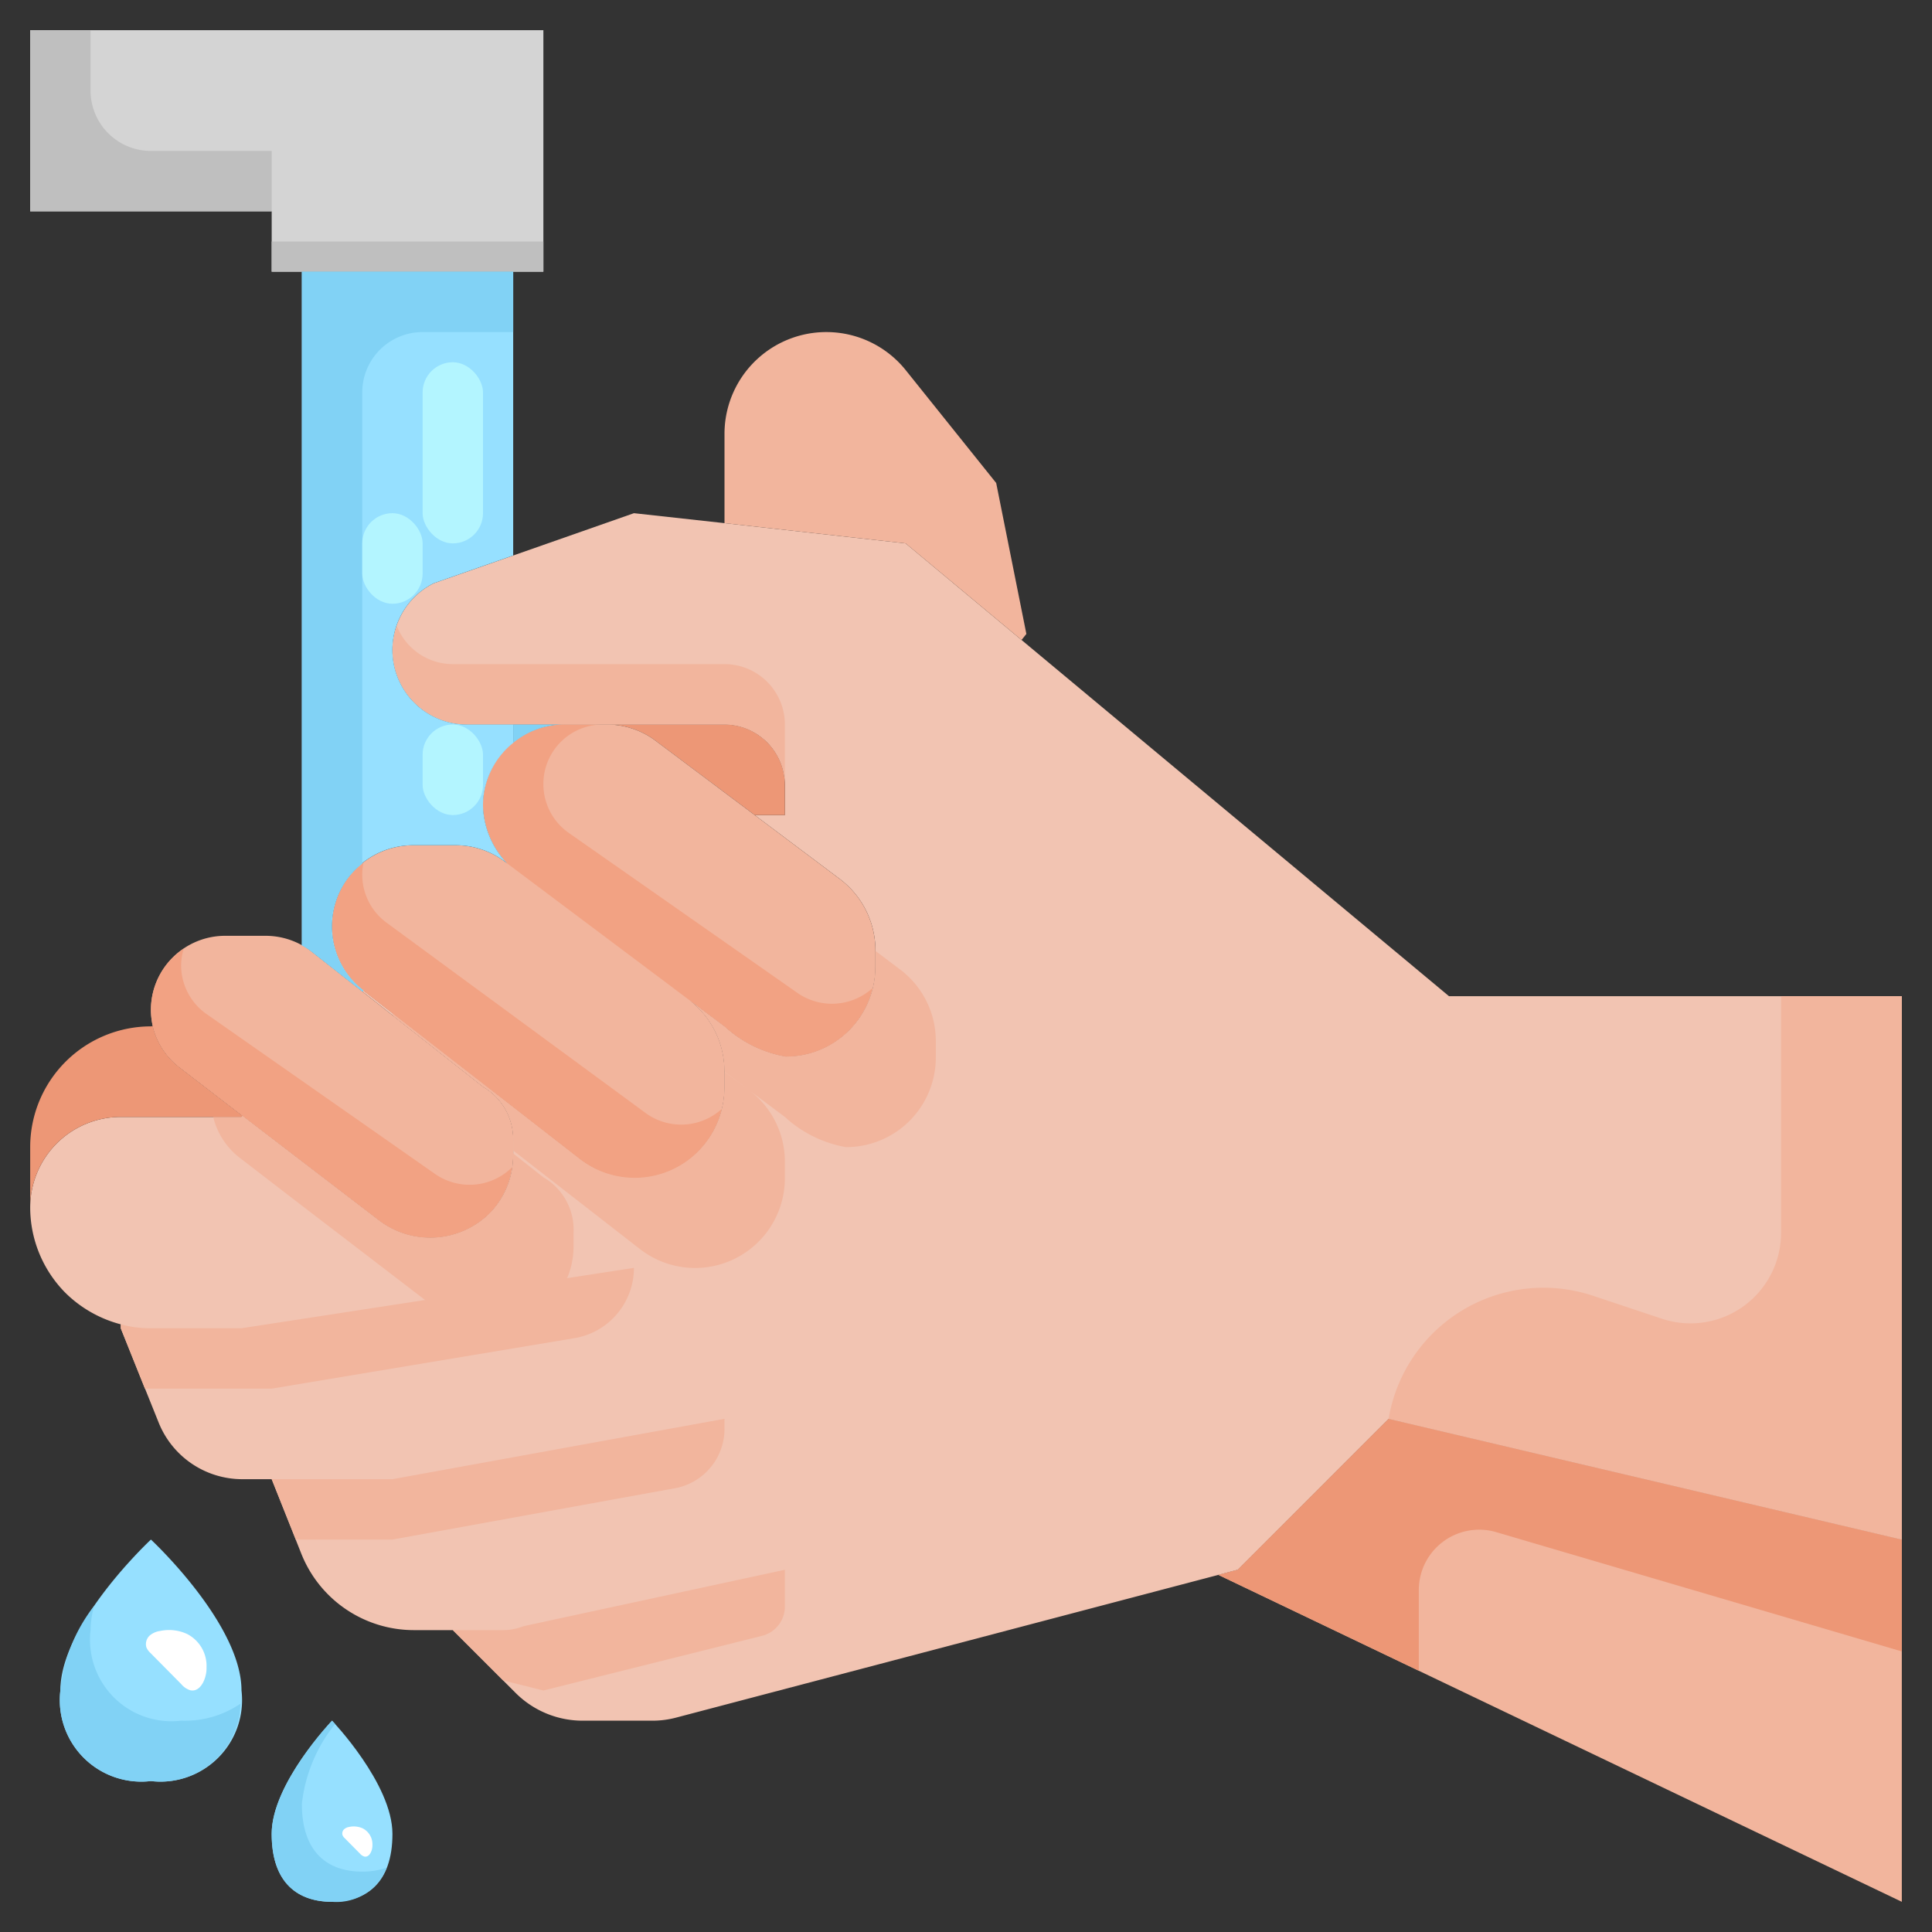 <?xml version="1.0" ?><svg viewBox="0 0 64 64" xmlns="http://www.w3.org/2000/svg"><rect x="0" y="0" width="64" height="64" fill="#333333" stroke="none"/><title/><g data-name="06-Wash hands" id="_06-Wash_hands"><polygon points="63 51 63 63 40.36 52.17 41 52 46 47 63 51" style="fill:#f2b59d"/><path d="M4,43.87a4.078,4.078,0,0,1-1.83-1.04A4.025,4.025,0,0,1,1,40a3,3,0,0,1,3-3H8l.03-.04,4.53,3.47a2.8,2.8,0,0,0,3.64-.22,2.714,2.714,0,0,0,.8-1.92v-.47A2,2,0,0,0,16,36l-3.99-3.15.03-.04,7.15,5.56A2.975,2.975,0,0,0,24,36.02v-.53a2.956,2.956,0,0,0-1.15-2.35L24,34a4.022,4.022,0,0,0,2.02,1A2.97,2.97,0,0,0,29,32.02v-.53a2.965,2.965,0,0,0-1.19-2.38L25,27h1V26a2.006,2.006,0,0,0-2-2H15.47a2.469,2.469,0,0,1-1.1-4.68l2.75-.96L21,17l3,.33L30,18l3.84,3.2L48,33H63V51L46,47l-5,5-.64.17L22.39,56.9a3.056,3.056,0,0,1-.79.1H19.3a3.142,3.142,0,0,1-2.22-.92L15,54H13.71a4.015,4.015,0,0,1-3.72-2.51L9,49H8.03a2.986,2.986,0,0,1-2.78-1.89L4,44Z" style="fill:#f2c4b2"/><path d="M33,16l1,5-.16.2L30,18l-6-.67V14.38a3.373,3.373,0,0,1,6.01-2.11Z" style="fill:#f2b59d"/><path d="M26,26v1H25l-3.28-2.46A2.7,2.7,0,0,0,20.1,24H24A2.006,2.006,0,0,1,26,26Z" style="fill:#ed9776"/><path d="M27.81,29.11,25,27l-3.28-2.46A2.7,2.7,0,0,0,20.1,24H18.69A2.684,2.684,0,0,0,16,26.69a2.887,2.887,0,0,0,.8,1.91l-.08-.06A2.7,2.7,0,0,0,15.1,28H13.69a2.687,2.687,0,0,0-1.65,4.81l7.15,5.56A2.975,2.975,0,0,0,24,36.02v-.53a2.956,2.956,0,0,0-1.15-2.35L24,34a4.022,4.022,0,0,0,2.02,1A2.97,2.97,0,0,0,29,32.02v-.53A2.965,2.965,0,0,0,27.81,29.11Z" style="fill:#f2b59d"/><polygon points="18 1 18 9 17 9 10 9 9 9 9 7 1 7 1 1 18 1" style="fill:#d4d4d4"/><path d="M17,37.82v.47a2.714,2.714,0,0,1-.8,1.92,2.8,2.8,0,0,1-3.64.22L8.03,36.96l-2.08-1.6a2.429,2.429,0,0,1-.89-1.37A2.505,2.505,0,0,1,5,33.44,2.458,2.458,0,0,1,7.48,31H8.79a2.487,2.487,0,0,1,1.49.49l1.73,1.36L16,36A2,2,0,0,1,17,37.82Z" style="fill:#f2b59d"/><path d="M29.81,32.11,29,31.5v.518A2.97,2.97,0,0,1,26.02,35,4.022,4.022,0,0,1,24,34l-1.15-.86A2.956,2.956,0,0,1,24,35.49V35.5l.81.607-.81-.6v.514a2.978,2.978,0,0,1-4.81,2.35l-6.18-4.806c0,.024,0,.047-.006.071L16,36a2,2,0,0,1,1,1.82v.292l4.19,3.258A2.975,2.975,0,0,0,26,39.02v-.53a2.956,2.956,0,0,0-1.15-2.35L26,37a4.022,4.022,0,0,0,2.02,1A2.97,2.97,0,0,0,31,35.02v-.53A2.965,2.965,0,0,0,29.81,32.11Z" style="fill:#f2b59d"/><path d="M18,39l-1-.789v.079a2.714,2.714,0,0,1-.8,1.92,2.8,2.8,0,0,1-3.64.22L8.03,36.96,8,37H7.063a2.432,2.432,0,0,0,.887,1.36l2.08,1.6,4.53,3.47a2.8,2.8,0,0,0,3.64-.22,2.714,2.714,0,0,0,.8-1.92v-.47A2,2,0,0,0,18,39Z" style="fill:#f2b59d"/><path d="M13,60.75c0,1.66-.9,2.25-2,2.25s-2-.59-2-2.25S11,57,11,57,13,59.09,13,60.75Z" style="fill:#96e0ff"/><path d="M10,59.75a5.1,5.1,0,0,1,1.1-2.638L11,57s-2,2.09-2,3.75S9.9,63,11,63a1.786,1.786,0,0,0,1.812-1.134A2.385,2.385,0,0,1,12,62C10.9,62,10,61.41,10,59.75Z" style="fill:#81d2f5"/><path d="M8.03,36.96,8,37H4a3,3,0,0,0-3,3V38a4,4,0,0,1,4-4l.06-.01a2.429,2.429,0,0,0,.89,1.37Z" style="fill:#ed9776"/><path d="M8,56a2.7,2.7,0,0,1-3,3,2.7,2.7,0,0,1-3-3c0-2.21,3-5,3-5S8,53.79,8,56Z" style="fill:#96e0ff"/><path d="M3,54a3.114,3.114,0,0,1,.118-.8A5.382,5.382,0,0,0,2,56a2.7,2.7,0,0,0,3,3,2.651,2.651,0,0,0,2.965-2.563A3.277,3.277,0,0,1,6,57,2.7,2.7,0,0,1,3,54Z" style="fill:#81d2f5"/><path d="M25.243,54.189a1,1,0,0,0,.757-.97V52l-8.66,1.87a1.851,1.851,0,0,1-.7.13H15l1.667,1.667L18,56Z" style="fill:#f2b59d"/><path d="M22.358,49.3A2,2,0,0,0,24,47.331V47L13,49H9l.8,2H13Z" style="fill:#f2b59d"/><path d="M19.027,44.329A2.361,2.361,0,0,0,21,42L8,44H5a3.657,3.657,0,0,1-1-.13V44l.8,2H9Z" style="fill:#f2b59d"/><path d="M49.564,50.754,63,54.706V51L46,47l-5,5-.64.17L47,55.346V52.673A2,2,0,0,1,49.564,50.754Z" style="fill:#ed9776"/><path d="M26.414,32.89l-7.574-5.3A1.971,1.971,0,0,1,18,25.974v0A1.97,1.97,0,0,1,19.97,24H18.69A2.684,2.684,0,0,0,16,26.69a2.887,2.887,0,0,0,.8,1.91l.01.01,6,4.5c.01.01.03.02.04.03L24,34a4.022,4.022,0,0,0,2.02,1,2.943,2.943,0,0,0,2.886-2.27A2,2,0,0,1,26.414,32.89Z" style="fill:#f2a283"/><path d="M14.414,38.89l-7.574-5.3A1.971,1.971,0,0,1,6,31.974v0a1.952,1.952,0,0,1,.087-.549A2.425,2.425,0,0,0,5,33.44a2.505,2.505,0,0,0,.06.55,2.429,2.429,0,0,0,.89,1.37l2.08,1.6,4.53,3.47a2.8,2.8,0,0,0,3.64-.22,2.72,2.72,0,0,0,.761-1.54A2,2,0,0,1,14.414,38.89Z" style="fill:#f2a283"/><path d="M21.414,36.89l-8.574-6.3A1.971,1.971,0,0,1,12,28.974v0a1.966,1.966,0,0,1,.039-.386,2.661,2.661,0,0,0-.579.6,2.691,2.691,0,0,0,.58,3.63l7.15,5.56a2.96,2.96,0,0,0,4.716-1.64A2,2,0,0,1,21.414,36.89Z" style="fill:#f2a283"/><path d="M63,33H59v7.838a3,3,0,0,1-3.949,2.846l-2.28-.76A5.2,5.2,0,0,0,46,47h0l17,4Z" style="fill:#f2b59d"/><path d="M24,22H15a2,2,0,0,1-1.855-1.262A2.416,2.416,0,0,0,13,21.53,2.475,2.475,0,0,0,15.47,24H24a2.006,2.006,0,0,1,2,2V24A2,2,0,0,0,24,22Z" style="fill:#f2b59d"/><path d="M18.69,24H17v.61A2.665,2.665,0,0,1,18.69,24Z" style="fill:#81d2f5"/><path d="M12.01,32.85l.03-.04A2.686,2.686,0,0,1,13.69,28H15.1a2.7,2.7,0,0,1,1.62.54l.08.06a2.887,2.887,0,0,1-.8-1.91,2.671,2.671,0,0,1,1-2.08V24H15.47a2.469,2.469,0,0,1-1.1-4.68L17,18.4V9H10V31.315a2.469,2.469,0,0,1,.28.175Z" style="fill:#96e0ff"/><path d="M3,1V3A2,2,0,0,0,5,5H9V7H1V1Z" style="fill:#bfbfbf"/><rect height="1" style="fill:#bfbfbf" width="9" x="9" y="8"/><path d="M14,11h3V9H10V31.315a2.469,2.469,0,0,1,.28.175l1.73,1.36.03-.04a2.644,2.644,0,0,1-.04-4.2V13A2,2,0,0,1,14,11Z" style="fill:#81d2f5"/><rect height="6" rx="1" style="fill:#b3f5ff" width="2" x="14" y="12"/><rect height="3" rx="1" style="fill:#b3f5ff" width="2" x="14" y="24"/><rect height="3" rx="1" style="fill:#b3f5ff" width="2" x="12" y="17"/><path d="M6.3,55.991c.357.082.555-.429.541-.755A1.186,1.186,0,0,0,6.2,54.129a1.421,1.421,0,0,0-.9-.1.665.665,0,0,0-.345.154.388.388,0,0,0-.107.384.537.537,0,0,0,.139.193l1.019,1.031A.637.637,0,0,0,6.3,55.991Z" style="fill:#fff"/><path d="M12.066,61.5c.178.041.277-.215.271-.378a.594.594,0,0,0-.317-.553.716.716,0,0,0-.449-.05.333.333,0,0,0-.172.077.193.193,0,0,0-.054.192.26.26,0,0,0,.07.1l.509.515A.32.32,0,0,0,12.066,61.5Z" style="fill:#fff"/></g></svg>